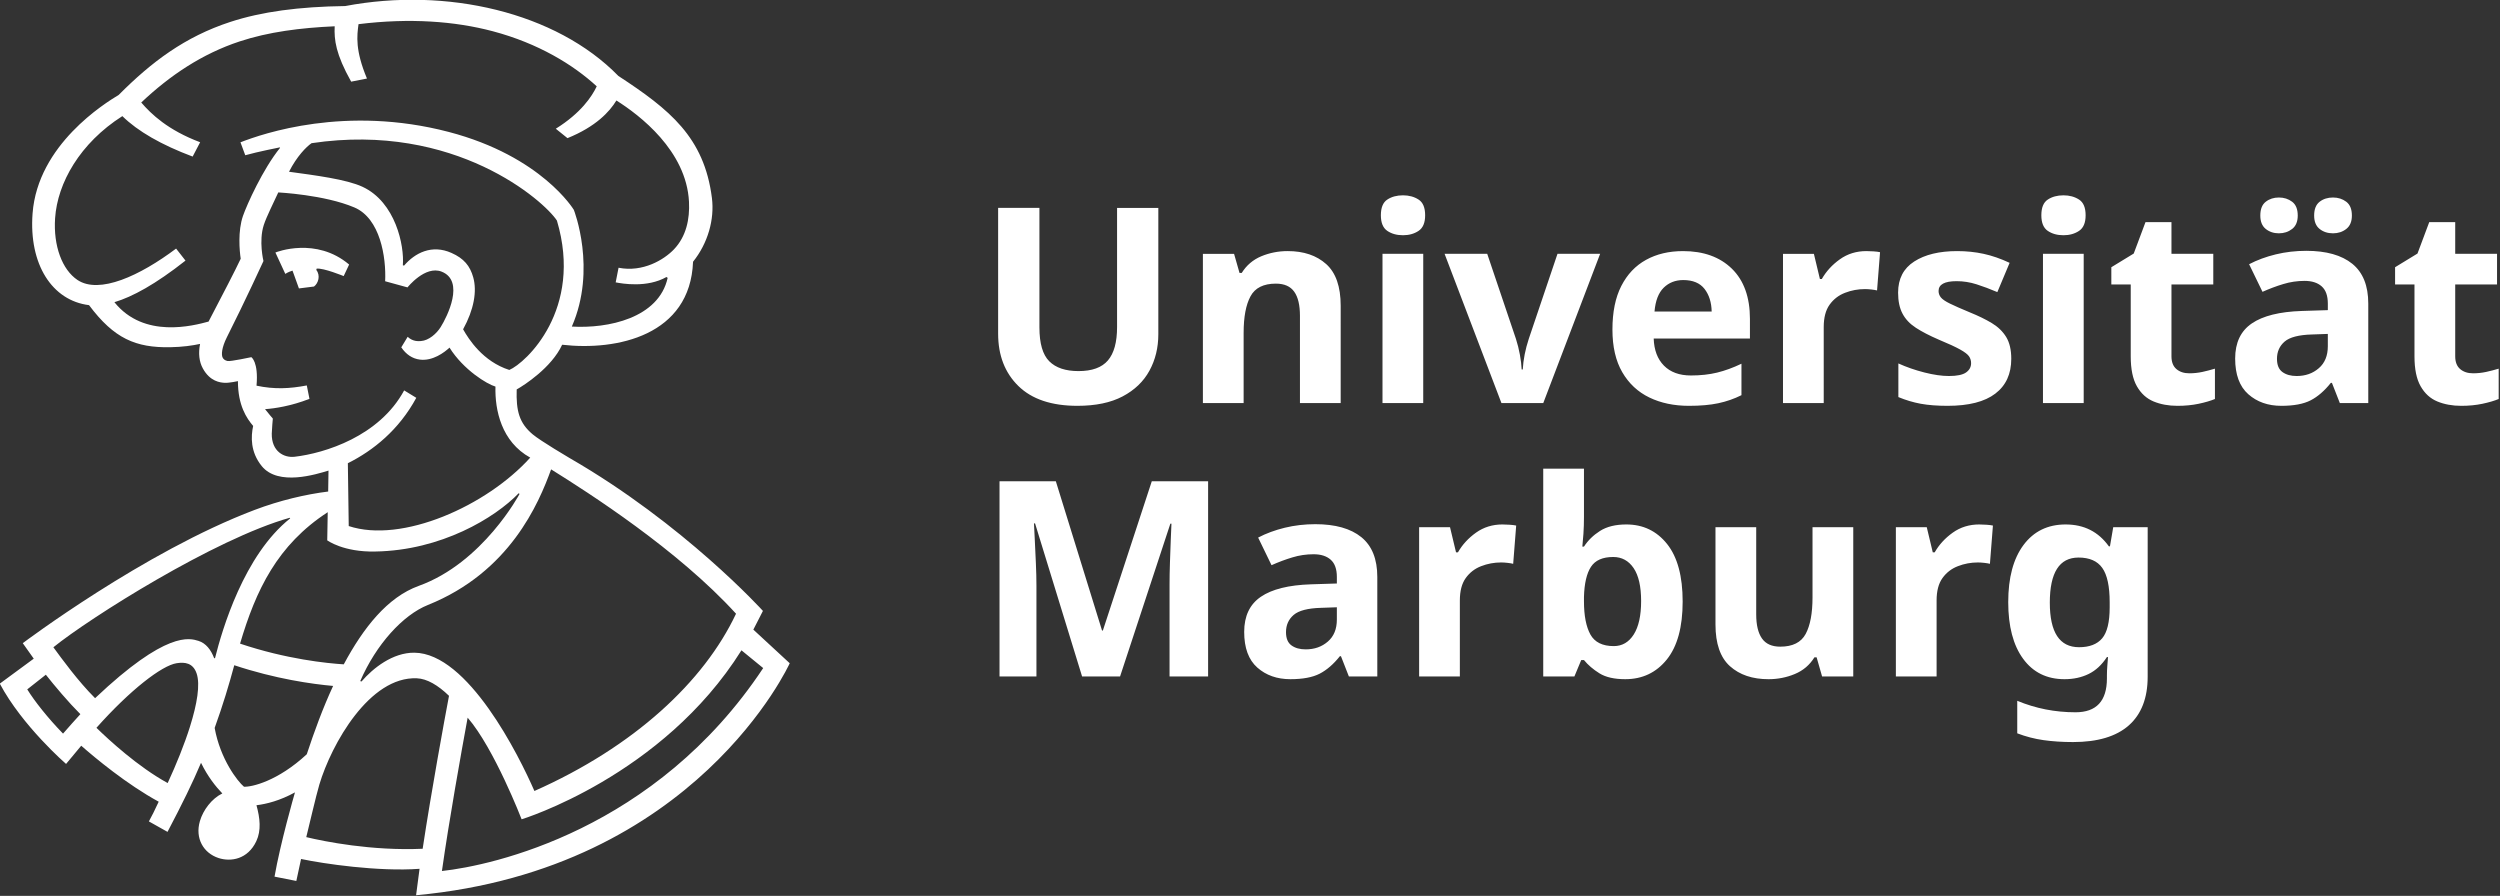 <?xml version="1.0" encoding="UTF-8" standalone="no"?>
<svg
   id="uuid-a4eda831-704d-444e-9c3a-827f6bee6938"
   data-name="Ebene 1"
   viewBox="0 0 200 71.67"
   version="1.1"
   width="200"
   height="71.67"
   xmlns="http://www.w3.org/2000/svg"
   xmlns:svg="http://www.w3.org/2000/svg">
  <rect x="0" y="0" width="200" height="71.67" fill="#333333" stroke="none"/>
  <defs
     id="defs60">
    <style
       id="style58">
      .uuid-590f906c-a9e4-4237-a4db-a4c1555acb9c {
        fill: none;
      }

      .uuid-5163dac8-601b-4ff6-9e42-62e40d147f35 {
        fill: #fff;
      }
    </style>
  </defs>
  <g
     id="g522"
     transform="matrix(0.991,0,0,0.991,-42.967,-42.965)">
    <path
       id="uuid-14ff996c-1c07-4d0a-a11d-831965c88753"
       data-name="Schrift Sonder"
       class="uuid-5163dac8-601b-4ff6-9e42-62e40d147f35"
       d="m 136.865,70.333 c 0,1.09 -0.239,2.072 -0.717,2.947 -0.477,0.875 -1.199,1.566 -2.162,2.074 -0.964,0.509 -2.182,0.762 -3.653,0.762 -2.088,0 -3.678,-0.534 -4.766,-1.6 -1.09,-1.067 -1.634,-2.475 -1.634,-4.226 V 60.138 h 3.333 v 9.644 c 0,1.295 0.264,2.207 0.794,2.737 0.529,0.529 1.316,0.793 2.361,0.793 1.089,0 1.881,-0.285 2.373,-0.86 0.492,-0.573 0.74,-1.471 0.74,-2.692 v -9.622 h 3.331 z m 10.44,-6.708 c -0.751,0 -1.46,0.14 -2.13,0.418 -0.67,0.281 -1.196,0.73 -1.579,1.347 h -0.176 l -0.441,-1.544 h -2.516 v 12.049 h 3.288 v -5.672 c 0,-1.28 0.185,-2.263 0.553,-2.945 0.366,-0.684 1.051,-1.027 2.051,-1.027 0.677,0 1.171,0.217 1.48,0.652 0.309,0.432 0.463,1.084 0.463,1.952 v 7.04 h 3.288 V 68.038 c 0,-1.545 -0.391,-2.666 -1.17,-3.364 -0.78,-0.699 -1.816,-1.049 -3.111,-1.049 m 9.312,-4.502 c -0.501,0 -0.923,0.115 -1.268,0.343 -0.346,0.228 -0.519,0.65 -0.519,1.268 0,0.603 0.173,1.023 0.519,1.259 0.345,0.235 0.767,0.352 1.268,0.352 0.485,0 0.905,-0.117 1.257,-0.352 0.354,-0.236 0.53,-0.656 0.53,-1.259 0,-0.618 -0.176,-1.04 -0.53,-1.268 -0.352,-0.228 -0.772,-0.343 -1.257,-0.343 m 1.633,4.723 H 154.961 v 12.049 h 3.288 z m 9.689,12.049 4.591,-12.049 h -3.443 l -2.317,6.862 c -0.28,0.855 -0.442,1.678 -0.486,2.473 h -0.089 c -0.014,-0.353 -0.062,-0.75 -0.143,-1.192 -0.081,-0.442 -0.187,-0.868 -0.32,-1.281 l -2.317,-6.862 h -3.442 l 4.59,12.049 z m 11.277,-12.269 c -1.134,0 -2.127,0.235 -2.98,0.706 -0.853,0.47 -1.519,1.172 -1.997,2.108 -0.478,0.934 -0.716,2.107 -0.716,3.52 0,1.383 0.264,2.53 0.793,3.441 0.53,0.912 1.259,1.593 2.186,2.042 0.927,0.449 1.994,0.673 3.2,0.673 0.927,0 1.717,-0.07 2.373,-0.21 0.653,-0.14 1.275,-0.355 1.864,-0.65 V 72.717 c -0.677,0.324 -1.333,0.563 -1.965,0.717 -0.632,0.154 -1.338,0.232 -2.117,0.232 -0.927,0 -1.652,-0.266 -2.175,-0.794 -0.523,-0.53 -0.797,-1.259 -0.828,-2.186 h 7.769 v -1.589 c 0,-1.749 -0.487,-3.1 -1.456,-4.05 -0.972,-0.948 -2.288,-1.422 -3.951,-1.422 m 0.023,2.338 c 0.779,0 1.352,0.241 1.721,0.718 0.368,0.478 0.558,1.085 0.574,1.821 h -4.614 c 0.074,-0.869 0.32,-1.508 0.74,-1.921 0.419,-0.411 0.945,-0.618 1.579,-0.618 m 14.784,-2.338 c -0.808,0 -1.523,0.221 -2.141,0.663 -0.618,0.44 -1.102,0.969 -1.456,1.587 h -0.155 l -0.485,-2.029 h -2.494 v 12.049 h 3.288 V 69.76 c 0,-0.765 0.158,-1.369 0.476,-1.81 0.316,-0.44 0.731,-0.762 1.247,-0.959 0.513,-0.2 1.05,-0.299 1.61,-0.299 0.148,0 0.32,0.011 0.519,0.033 0.198,0.023 0.349,0.048 0.453,0.077 l 0.242,-3.089 c -0.132,-0.029 -0.308,-0.052 -0.529,-0.066 -0.221,-0.015 -0.413,-0.022 -0.575,-0.022 m 11.697,8.694 c 0,-0.72 -0.136,-1.306 -0.408,-1.755 -0.273,-0.447 -0.659,-0.822 -1.158,-1.124 -0.501,-0.302 -1.097,-0.593 -1.789,-0.873 -0.706,-0.292 -1.239,-0.529 -1.598,-0.705 -0.361,-0.176 -0.604,-0.342 -0.729,-0.496 -0.126,-0.155 -0.187,-0.329 -0.187,-0.519 0,-0.53 0.485,-0.794 1.456,-0.794 0.545,0 1.082,0.084 1.611,0.253 0.53,0.169 1.089,0.379 1.678,0.629 l 0.991,-2.362 c -0.72,-0.337 -1.419,-0.58 -2.096,-0.727 -0.677,-0.147 -1.39,-0.221 -2.14,-0.221 -1.443,0 -2.597,0.28 -3.465,0.839 -0.869,0.558 -1.302,1.397 -1.302,2.516 0,0.677 0.117,1.239 0.354,1.688 0.235,0.449 0.594,0.831 1.081,1.147 0.485,0.317 1.103,0.636 1.853,0.96 0.78,0.323 1.353,0.589 1.721,0.795 0.368,0.205 0.607,0.39 0.718,0.551 0.11,0.162 0.166,0.345 0.166,0.552 0,0.309 -0.137,0.558 -0.408,0.75 -0.273,0.191 -0.733,0.286 -1.379,0.286 -0.575,0 -1.238,-0.095 -1.987,-0.286 -0.75,-0.192 -1.449,-0.434 -2.097,-0.729 v 2.716 c 0.603,0.249 1.207,0.429 1.81,0.54 0.603,0.11 1.324,0.166 2.162,0.166 1.706,0 2.99,-0.327 3.851,-0.983 0.862,-0.654 1.291,-1.593 1.291,-2.814 m 4.215,-13.196 c -0.501,0 -0.923,0.115 -1.268,0.343 -0.347,0.228 -0.519,0.65 -0.519,1.268 0,0.603 0.172,1.023 0.519,1.259 0.345,0.235 0.767,0.352 1.268,0.352 0.485,0 0.905,-0.117 1.257,-0.352 0.354,-0.236 0.53,-0.656 0.53,-1.259 0,-0.618 -0.176,-1.04 -0.53,-1.268 -0.352,-0.228 -0.772,-0.343 -1.257,-0.343 m 1.632,4.723 h -3.288 V 75.895 h 3.288 z m 8.52,9.644 c -0.427,0 -0.772,-0.115 -1.038,-0.343 -0.264,-0.228 -0.397,-0.569 -0.397,-1.025 v -5.805 h 3.376 v -2.471 h -3.376 v -2.561 h -2.096 l -0.95,2.538 -1.808,1.104 v 1.39 h 1.566 v 5.805 c 0,1.029 0.165,1.835 0.497,2.415 0.331,0.582 0.78,0.99 1.345,1.225 0.566,0.235 1.211,0.354 1.931,0.354 0.618,0 1.189,-0.056 1.711,-0.166 0.521,-0.111 0.959,-0.238 1.313,-0.386 v -2.449 c -0.339,0.102 -0.677,0.19 -1.014,0.264 -0.34,0.073 -0.694,0.111 -1.06,0.111 m 9.445,-9.887 c -0.853,0 -1.674,0.096 -2.461,0.286 -0.786,0.192 -1.505,0.456 -2.151,0.795 l 1.081,2.229 c 0.558,-0.249 1.117,-0.46 1.677,-0.628 0.559,-0.171 1.133,-0.255 1.721,-0.255 0.589,0 1.049,0.147 1.379,0.441 0.332,0.295 0.497,0.758 0.497,1.39 v 0.53 l -2.097,0.067 c -1.794,0.059 -3.141,0.393 -4.037,1.004 -0.898,0.61 -1.347,1.555 -1.347,2.835 0,1.295 0.353,2.256 1.059,2.881 0.706,0.625 1.597,0.938 2.671,0.938 1,0 1.787,-0.148 2.361,-0.442 0.573,-0.295 1.118,-0.765 1.633,-1.412 h 0.088 l 0.639,1.633 h 2.295 v -8.034 c 0,-1.442 -0.429,-2.512 -1.289,-3.211 -0.862,-0.698 -2.101,-1.047 -3.719,-1.047 m -3.707,-2.848 c 0,0.487 0.145,0.848 0.44,1.083 0.294,0.235 0.648,0.352 1.059,0.352 0.412,0 0.769,-0.117 1.071,-0.352 0.302,-0.235 0.452,-0.596 0.452,-1.083 0,-0.514 -0.15,-0.885 -0.452,-1.113 -0.302,-0.229 -0.659,-0.343 -1.071,-0.343 -0.411,0 -0.765,0.114 -1.059,0.343 -0.295,0.228 -0.44,0.599 -0.44,1.113 m 5.45,9.556 v 0.993 c 0,0.765 -0.242,1.358 -0.729,1.776 -0.485,0.421 -1.081,0.629 -1.787,0.629 -0.47,0 -0.853,-0.106 -1.147,-0.32 -0.295,-0.212 -0.442,-0.569 -0.442,-1.07 0,-0.573 0.207,-1.036 0.618,-1.39 0.411,-0.352 1.147,-0.544 2.207,-0.573 z m -1.104,-9.556 c 0,0.487 0.147,0.848 0.442,1.083 0.294,0.235 0.655,0.352 1.081,0.352 0.411,0 0.769,-0.117 1.07,-0.352 0.302,-0.235 0.453,-0.596 0.453,-1.083 0,-0.514 -0.151,-0.885 -0.453,-1.113 -0.301,-0.229 -0.659,-0.343 -1.07,-0.343 -0.426,0 -0.787,0.114 -1.081,0.343 -0.295,0.228 -0.442,0.599 -0.442,1.113 m 12.823,12.735 c -0.427,0 -0.772,-0.115 -1.038,-0.343 -0.264,-0.228 -0.397,-0.569 -0.397,-1.025 v -5.805 h 3.376 v -2.471 h -3.376 v -2.561 h -2.096 l -0.95,2.538 -1.808,1.104 v 1.39 h 1.566 v 5.805 c 0,1.029 0.165,1.835 0.497,2.415 0.331,0.582 0.78,0.99 1.345,1.225 0.566,0.235 1.211,0.354 1.931,0.354 0.618,0 1.189,-0.056 1.711,-0.166 0.521,-0.111 0.959,-0.238 1.313,-0.386 v -2.449 c -0.339,0.102 -0.677,0.19 -1.014,0.264 -0.34,0.073 -0.694,0.111 -1.06,0.111 m -109.217,24.473 4.061,-12.336 h 0.088 c -0.014,0.294 -0.032,0.733 -0.056,1.313 -0.021,0.582 -0.043,1.196 -0.066,1.842 -0.022,0.649 -0.032,1.221 -0.032,1.723 v 7.458 h 3.112 V 82.206 h -4.547 l -3.95,12.05 h -0.066 l -3.73,-12.05 h -4.546 v 15.757 h 2.98 v -7.327 c 0,-0.545 -0.015,-1.152 -0.045,-1.82 -0.029,-0.669 -0.059,-1.298 -0.088,-1.887 -0.029,-0.589 -0.052,-1.029 -0.067,-1.324 h 0.088 l 3.797,12.358 z M 149.534,85.671 c -0.853,0 -1.674,0.096 -2.461,0.286 -0.786,0.192 -1.505,0.456 -2.151,0.795 l 1.081,2.229 c 0.558,-0.249 1.117,-0.46 1.677,-0.628 0.559,-0.171 1.133,-0.255 1.721,-0.255 0.589,0 1.049,0.147 1.379,0.441 0.332,0.295 0.497,0.758 0.497,1.39 v 0.53 l -2.097,0.067 c -1.794,0.059 -3.141,0.393 -4.037,1.004 -0.898,0.61 -1.347,1.555 -1.347,2.835 0,1.295 0.353,2.256 1.059,2.881 0.706,0.625 1.597,0.938 2.671,0.938 1,0 1.787,-0.148 2.361,-0.442 0.573,-0.295 1.118,-0.765 1.633,-1.412 h 0.088 l 0.639,1.633 h 2.295 v -8.034 c 0,-1.442 -0.429,-2.512 -1.289,-3.211 -0.862,-0.698 -2.101,-1.047 -3.719,-1.047 m 1.743,6.708 v 0.993 c 0,0.765 -0.242,1.358 -0.729,1.776 -0.485,0.421 -1.081,0.629 -1.787,0.629 -0.47,0 -0.853,-0.106 -1.147,-0.32 -0.295,-0.212 -0.442,-0.569 -0.442,-1.07 0,-0.573 0.207,-1.036 0.618,-1.39 0.411,-0.352 1.147,-0.544 2.207,-0.573 z m 13.373,-6.686 c -0.808,0 -1.523,0.221 -2.141,0.663 -0.618,0.44 -1.102,0.969 -1.456,1.587 h -0.155 l -0.485,-2.029 h -2.494 v 12.049 h 3.288 v -6.135 c 0,-0.765 0.158,-1.369 0.476,-1.81 0.316,-0.44 0.731,-0.762 1.246,-0.959 0.514,-0.2 1.051,-0.299 1.611,-0.299 0.148,0 0.32,0.011 0.519,0.033 0.198,0.023 0.349,0.048 0.453,0.077 l 0.242,-3.089 c -0.132,-0.029 -0.308,-0.052 -0.529,-0.066 -0.221,-0.015 -0.413,-0.022 -0.575,-0.022 m 6.576,-4.502 h -3.288 v 16.772 h 2.516 l 0.551,-1.324 h 0.221 c 0.324,0.397 0.74,0.755 1.249,1.071 0.506,0.316 1.201,0.474 2.085,0.474 1.382,0 2.5,-0.53 3.354,-1.589 0.853,-1.06 1.279,-2.619 1.279,-4.679 0,-2.044 -0.418,-3.593 -1.257,-4.646 -0.839,-1.05 -1.934,-1.577 -3.288,-1.577 -0.868,0 -1.575,0.173 -2.12,0.519 -0.544,0.345 -0.978,0.769 -1.302,1.268 h -0.131 c 0.029,-0.249 0.058,-0.596 0.088,-1.036 0.029,-0.442 0.043,-0.891 0.043,-1.347 z m 2.362,7.128 c 0.691,0 1.239,0.298 1.645,0.894 0.404,0.597 0.607,1.482 0.607,2.66 0,1.176 -0.199,2.078 -0.596,2.703 -0.397,0.625 -0.936,0.937 -1.611,0.937 -0.912,0 -1.541,-0.312 -1.888,-0.937 -0.344,-0.625 -0.519,-1.519 -0.519,-2.681 v -0.354 c 0.031,-1.088 0.218,-1.898 0.564,-2.426 0.345,-0.53 0.945,-0.796 1.798,-0.796 m 16.088,-2.405 v 5.672 c 0,1.278 -0.185,2.261 -0.552,2.945 -0.368,0.684 -1.052,1.027 -2.052,1.027 -0.677,0 -1.17,-0.221 -1.478,-0.663 C 185.285,94.454 185.13,93.807 185.13,92.954 v -7.04 h -3.288 v 7.855 c 0,1.545 0.39,2.667 1.169,3.366 0.779,0.699 1.817,1.049 3.111,1.049 0.75,0 1.46,-0.14 2.13,-0.421 0.669,-0.278 1.196,-0.727 1.578,-1.345 h 0.176 l 0.442,1.545 h 2.516 v -12.049 z m 13.46,-0.221 c -0.808,0 -1.523,0.221 -2.141,0.663 -0.618,0.44 -1.102,0.969 -1.456,1.587 h -0.155 l -0.485,-2.029 h -2.494 v 12.049 h 3.288 v -6.135 c 0,-0.765 0.158,-1.369 0.476,-1.81 0.316,-0.44 0.731,-0.762 1.247,-0.959 0.513,-0.2 1.05,-0.299 1.61,-0.299 0.148,0 0.32,0.011 0.519,0.033 0.198,0.023 0.349,0.048 0.453,0.077 l 0.242,-3.089 c -0.132,-0.029 -0.308,-0.052 -0.529,-0.066 -0.221,-0.015 -0.413,-0.022 -0.575,-0.022 m 6.974,-4.96e-4 c -1.442,0 -2.574,0.552 -3.398,1.655 -0.824,1.104 -1.236,2.641 -1.236,4.613 0,1.956 0.401,3.483 1.204,4.578 0.801,1.097 1.916,1.645 3.342,1.645 0.722,0 1.368,-0.14 1.943,-0.42 0.573,-0.279 1.065,-0.735 1.478,-1.367 h 0.088 c -0.014,0.205 -0.032,0.44 -0.055,0.706 -0.022,0.264 -0.033,0.523 -0.033,0.772 v 0.243 c 0,1.824 -0.846,2.737 -2.537,2.737 -1.649,0 -3.215,-0.309 -4.702,-0.927 v 2.626 c 0.691,0.264 1.402,0.449 2.13,0.551 0.729,0.102 1.519,0.154 2.372,0.154 1.986,0 3.488,-0.449 4.503,-1.345 1.014,-0.898 1.523,-2.207 1.523,-3.929 V 85.914 h -2.781 l -0.265,1.545 h -0.088 c -0.839,-1.176 -2.001,-1.766 -3.488,-1.766 m 1.038,2.671 c 0.882,0 1.523,0.278 1.92,0.839 0.397,0.558 0.596,1.485 0.596,2.78 v 0.397 c 0,1.192 -0.203,2.027 -0.607,2.505 -0.406,0.478 -1.027,0.717 -1.864,0.717 -1.575,0 -2.362,-1.198 -2.362,-3.598 0,-2.426 0.773,-3.64 2.317,-3.64" />
    <path
       id="uuid-b298d95d-6387-48ad-9ec0-0ed6846d71c3"
       data-name="Philipp"
       class="uuid-5163dac8-601b-4ff6-9e42-62e40d147f35"
       d="m 104.172,94.183 6.4e-4,-0.001 c 0.342,-0.664 0.741,-1.433 0.773,-1.51 0,0 -6.347,-7.007 -15.629,-12.353 0,0 -2.32,-1.365 -2.957,-1.9 -1.088,-0.913 -1.343,-1.888 -1.292,-3.626 0.58,-0.322 2.816,-1.755 3.67,-3.608 4.448,0.512 10.34,-0.763 10.567,-6.7 1.2,-1.493 1.74,-3.417 1.524,-5.141 -0.617,-4.918 -3.428,-7.159 -7.553,-9.858 -5.035,-5.157 -13.893,-7.189 -22.052,-5.642 -3.742,0.05 -6.743,0.454 -9.274,1.281 -3.664,1.198 -6.358,3.228 -9.009,5.892 -1.092,0.66 -6.537,4.011 -6.954,9.57 -0.309,4.119 1.585,7.038 4.558,7.402 2.025,2.707 3.771,3.442 6.544,3.397 1.002,-0.016 1.807,-0.136 2.42,-0.267 -0.15,0.761 -0.075,1.433 0.223,1.977 0.58,1.064 1.409,1.145 1.771,1.164 0.362,0.018 1.062,-0.137 1.062,-0.137 0,1.972 0.705,2.999 1.229,3.617 -0.181,0.846 -0.239,2.096 0.697,3.245 1.335,1.638 4.406,0.654 5.386,0.36 v 0.003 l -0.026,1.687 c -1.815,0.226 -3.889,0.71 -5.936,1.484 -8.92,3.375 -18.719,10.757 -18.719,10.757 0,0 0.668,0.944 0.887,1.251 l -2.741,2.016 c 1.813,3.417 5.349,6.482 5.349,6.482 0,0 1.035,-1.239 1.224,-1.47 1.111,0.975 3.668,3.11 6.254,4.519 -0.214,0.481 -0.672,1.394 -0.792,1.591 l 1.504,0.845 c 1.215,-2.312 2.015,-3.945 2.705,-5.577 0.538,1.11 1.196,1.932 1.72,2.473 -0.861,0.423 -1.551,1.343 -1.811,2.236 -0.406,1.39 0.289,2.581 1.506,2.979 0.988,0.324 2.36,0.11 3.051,-1.365 0.405,-0.865 0.296,-1.86 0.01,-2.897 0.81,-0.098 1.892,-0.369 3.109,-1.038 l -0.001,0.003 c -0.077,0.251 -1.188,4.141 -1.65,6.8 l 1.76,0.348 c 0.104,-0.509 0.232,-1.111 0.382,-1.774 1.775,0.378 6.234,1.038 9.565,0.793 -0.048,0.342 -0.28,2.134 -0.28,2.134 C 99.577,113.532 107.109,96.897 107.109,96.897 Z m -1.398,-1.284 c -2.583,5.482 -8.224,10.737 -16.276,14.31 -1.25,-2.868 -5.363,-11.125 -9.694,-11.164 -1.747,-0.013 -3.327,1.24 -4.265,2.326 l -0.102,-0.034 c 1.287,-2.968 3.449,-5.337 5.46,-6.143 6.607,-2.649 8.95,-8.189 9.949,-10.948 3.062,1.908 10.223,6.491 14.929,11.654 m -25.299,18.973 c -4.116,0.182 -7.949,-0.589 -9.395,-0.94 0.209,-0.828 0.786,-3.34 1.056,-4.245 0.984,-3.285 4.058,-8.743 7.874,-8.576 0.812,0.032 1.707,0.556 2.591,1.414 l 0.001,6.45e-4 c -0.362,1.909 -1.416,7.644 -2.127,12.346 m 6.996,-38.652 c -2.138,-0.683 -3.286,-2.491 -3.731,-3.283 0.87,-1.579 1.135,-3.062 0.819,-4.19 -0.258,-0.928 -0.754,-1.531 -1.76,-1.976 -1.577,-0.703 -2.939,-0.009 -3.826,1.026 l -0.097,-0.028 c 0.131,-1.581 -0.587,-5.095 -3.257,-6.336 -1.308,-0.606 -3.811,-0.924 -5.932,-1.214 0.632,-1.244 1.395,-2.016 1.82,-2.306 11.615,-1.734 18.808,4.702 19.807,6.249 2.14,7.187 -2.517,11.497 -3.845,12.058 M 52.594,67.749 c 1.457,-0.434 3.313,-1.445 5.737,-3.356 l -0.758,-0.971 c -2.927,2.199 -6.205,3.708 -7.963,2.533 -1.231,-0.824 -1.956,-2.745 -1.805,-4.99 0.191,-2.837 2.002,-6.053 5.429,-8.236 1.241,1.22 3.145,2.317 5.675,3.266 l 0.605,-1.157 c -2.607,-0.979 -3.953,-2.276 -4.755,-3.208 2.322,-2.192 4.914,-3.933 7.955,-4.935 2.324,-0.766 4.906,-1.095 7.661,-1.218 -0.05,1.093 0.079,2.238 1.33,4.47 l 1.276,-0.251 c -0.959,-2.288 -0.81,-3.451 -0.682,-4.39 4.14,-0.512 7.783,-0.238 10.829,0.569 3.687,0.977 6.51,2.71 8.401,4.449 -0.385,0.816 -1.272,2.155 -3.305,3.423 l 0.944,0.761 c 2.288,-0.926 3.403,-2.136 3.948,-3.041 1.861,1.173 5.654,4.048 5.861,8.18 0.07,1.387 -0.22,2.796 -1.213,3.837 -0.795,0.834 -2.503,1.873 -4.473,1.486 l -0.232,1.18 c 0.516,0.103 2.536,0.458 4.1,-0.432 l 0.077,0.058 v 0.006 l 0.019,-0.006 0.003,-0.001 c -0.715,3.268 -4.829,4.118 -7.738,3.943 2.028,-4.64 0.179,-9.379 0.161,-9.421 0,0 -2.588,-4.324 -10.101,-6.291 -8.328,-2.181 -15.009,0.135 -16.811,0.838 l 0.387,1.044 c 0.975,-0.277 2.788,-0.635 2.788,-0.635 l 0.021,0.038 c -1.39,1.72 -2.672,4.575 -2.994,5.497 -0.425,1.225 -0.278,2.823 -0.182,3.454 -0.44,0.94 -1.41,2.806 -2.595,5.074 -1.222,0.329 -5.219,1.408 -7.602,-1.566 m 14.553,12.478 c -0.862,0.101 -1.874,-0.429 -1.849,-1.87 0.006,-0.348 0.086,-1.213 0.086,-1.213 0,0 -0.396,-0.456 -0.628,-0.76 0.766,-0.05 2.106,-0.252 3.585,-0.831 l -0.215,-1.083 c -1.392,0.264 -2.601,0.326 -4.058,0.02 0.17,-1.933 -0.42,-2.302 -0.42,-2.302 0,0 -1.695,0.362 -1.919,0.311 -0.225,-0.052 -0.33,-0.151 -0.394,-0.273 -0.116,-0.219 -0.091,-0.792 0.347,-1.662 1.457,-2.888 2.946,-6.136 2.946,-6.136 0,0 -0.396,-1.612 0.028,-2.916 0.219,-0.672 0.783,-1.776 1.168,-2.624 0.028,0.004 3.715,0.184 6.142,1.213 2.088,0.886 2.578,4.02 2.485,5.958 l 1.805,0.496 c 0,0 1.427,-1.799 2.759,-1.27 1.884,0.748 0.45,3.625 -0.081,4.473 -0.324,0.519 -0.955,1.088 -1.595,1.128 -0.189,0.012 -0.645,0.058 -1.07,-0.342 l -0.516,0.851 c 0.387,0.567 0.884,0.911 1.506,0.99 1.024,0.129 1.969,-0.573 2.387,-0.969 1.132,1.804 3.045,2.958 3.71,3.146 -0.052,1.895 0.478,4.448 2.807,5.735 -3.52,3.906 -10.359,6.949 -14.652,5.524 l -0.071,-5.073 c 2.056,-1.025 4.125,-2.694 5.525,-5.279 l -0.98,-0.599 c -2.005,3.713 -6.416,5.073 -8.839,5.357 m 2.669,4.477 -0.039,2.271 c 0,0 1.296,0.96 3.874,0.902 5.324,-0.084 9.675,-2.721 11.582,-4.705 l 0.068,0.057 c 0,0 -2.946,5.55 -8.131,7.419 -2.542,0.916 -4.486,3.403 -6.059,6.336 v 6.49e-4 c -1.336,-0.084 -4.62,-0.411 -8.372,-1.672 1.279,-4.326 3.008,-7.966 7.076,-10.61 m -3.062,0.447 0.032,0.051 c -3.735,2.97 -5.486,8.971 -6.069,11.29 l -0.07,-0.006 c -0.25,-0.671 -0.666,-1.209 -1.261,-1.394 -0.713,-0.222 -2.586,-0.835 -8.349,4.625 -1.377,-1.377 -2.685,-3.177 -3.367,-4.11 2.927,-2.366 13.028,-8.751 19.085,-10.455 M 48.446,102.578 c -1.223,-1.255 -2.298,-2.616 -2.889,-3.572 l 1.501,-1.183 c 0.708,0.897 1.827,2.228 2.787,3.185 -0.371,0.393 -1.005,1.125 -1.399,1.57 m 8.447,3.991 c -2.406,-1.318 -4.766,-3.5 -5.75,-4.46 2.734,-3.07 5.283,-5.03 6.475,-5.215 0.659,-0.102 1.319,-0.03 1.611,0.826 0.305,0.895 0.036,2.469 -0.526,4.263 l -0.008,10e-4 0.003,0.017 c -0.458,1.459 -1.109,3.062 -1.805,4.567 m 5.376,-9.51 c 3.335,1.108 6.287,1.52 7.979,1.671 l -6.44e-4,0.001 c -0.824,1.778 -1.521,3.679 -2.126,5.515 -2.353,2.181 -4.447,2.651 -5.07,2.62 -0.52,-0.437 -1.912,-2.227 -2.366,-4.745 0.661,-1.829 1.167,-3.514 1.583,-5.063 m 16.764,16.61 c 0.571,-4.042 1.542,-9.469 2.076,-12.377 2.158,2.5 4.357,8.205 4.357,8.205 0,0 11.374,-3.469 17.745,-13.639 l 0.002,-0.003 1.755,1.434 C 96.286,110.381 83.083,113.229 79.034,113.669 M 65.59,63.74 c 0.084,-0.04 3.289,-1.281 5.951,0.971 l -0.44,0.932 c 0,0 -1.631,-0.67 -2.184,-0.601 l -0.026,0.107 c 0.353,0.445 0.166,1.075 -0.186,1.337 l -1.217,0.153 -0.393,-1.092 -0.126,-0.346 c -0.345,0.112 -0.544,0.236 -0.581,0.264 L 65.59,63.74"
       style="display:inline" />
  </g>
</svg>
